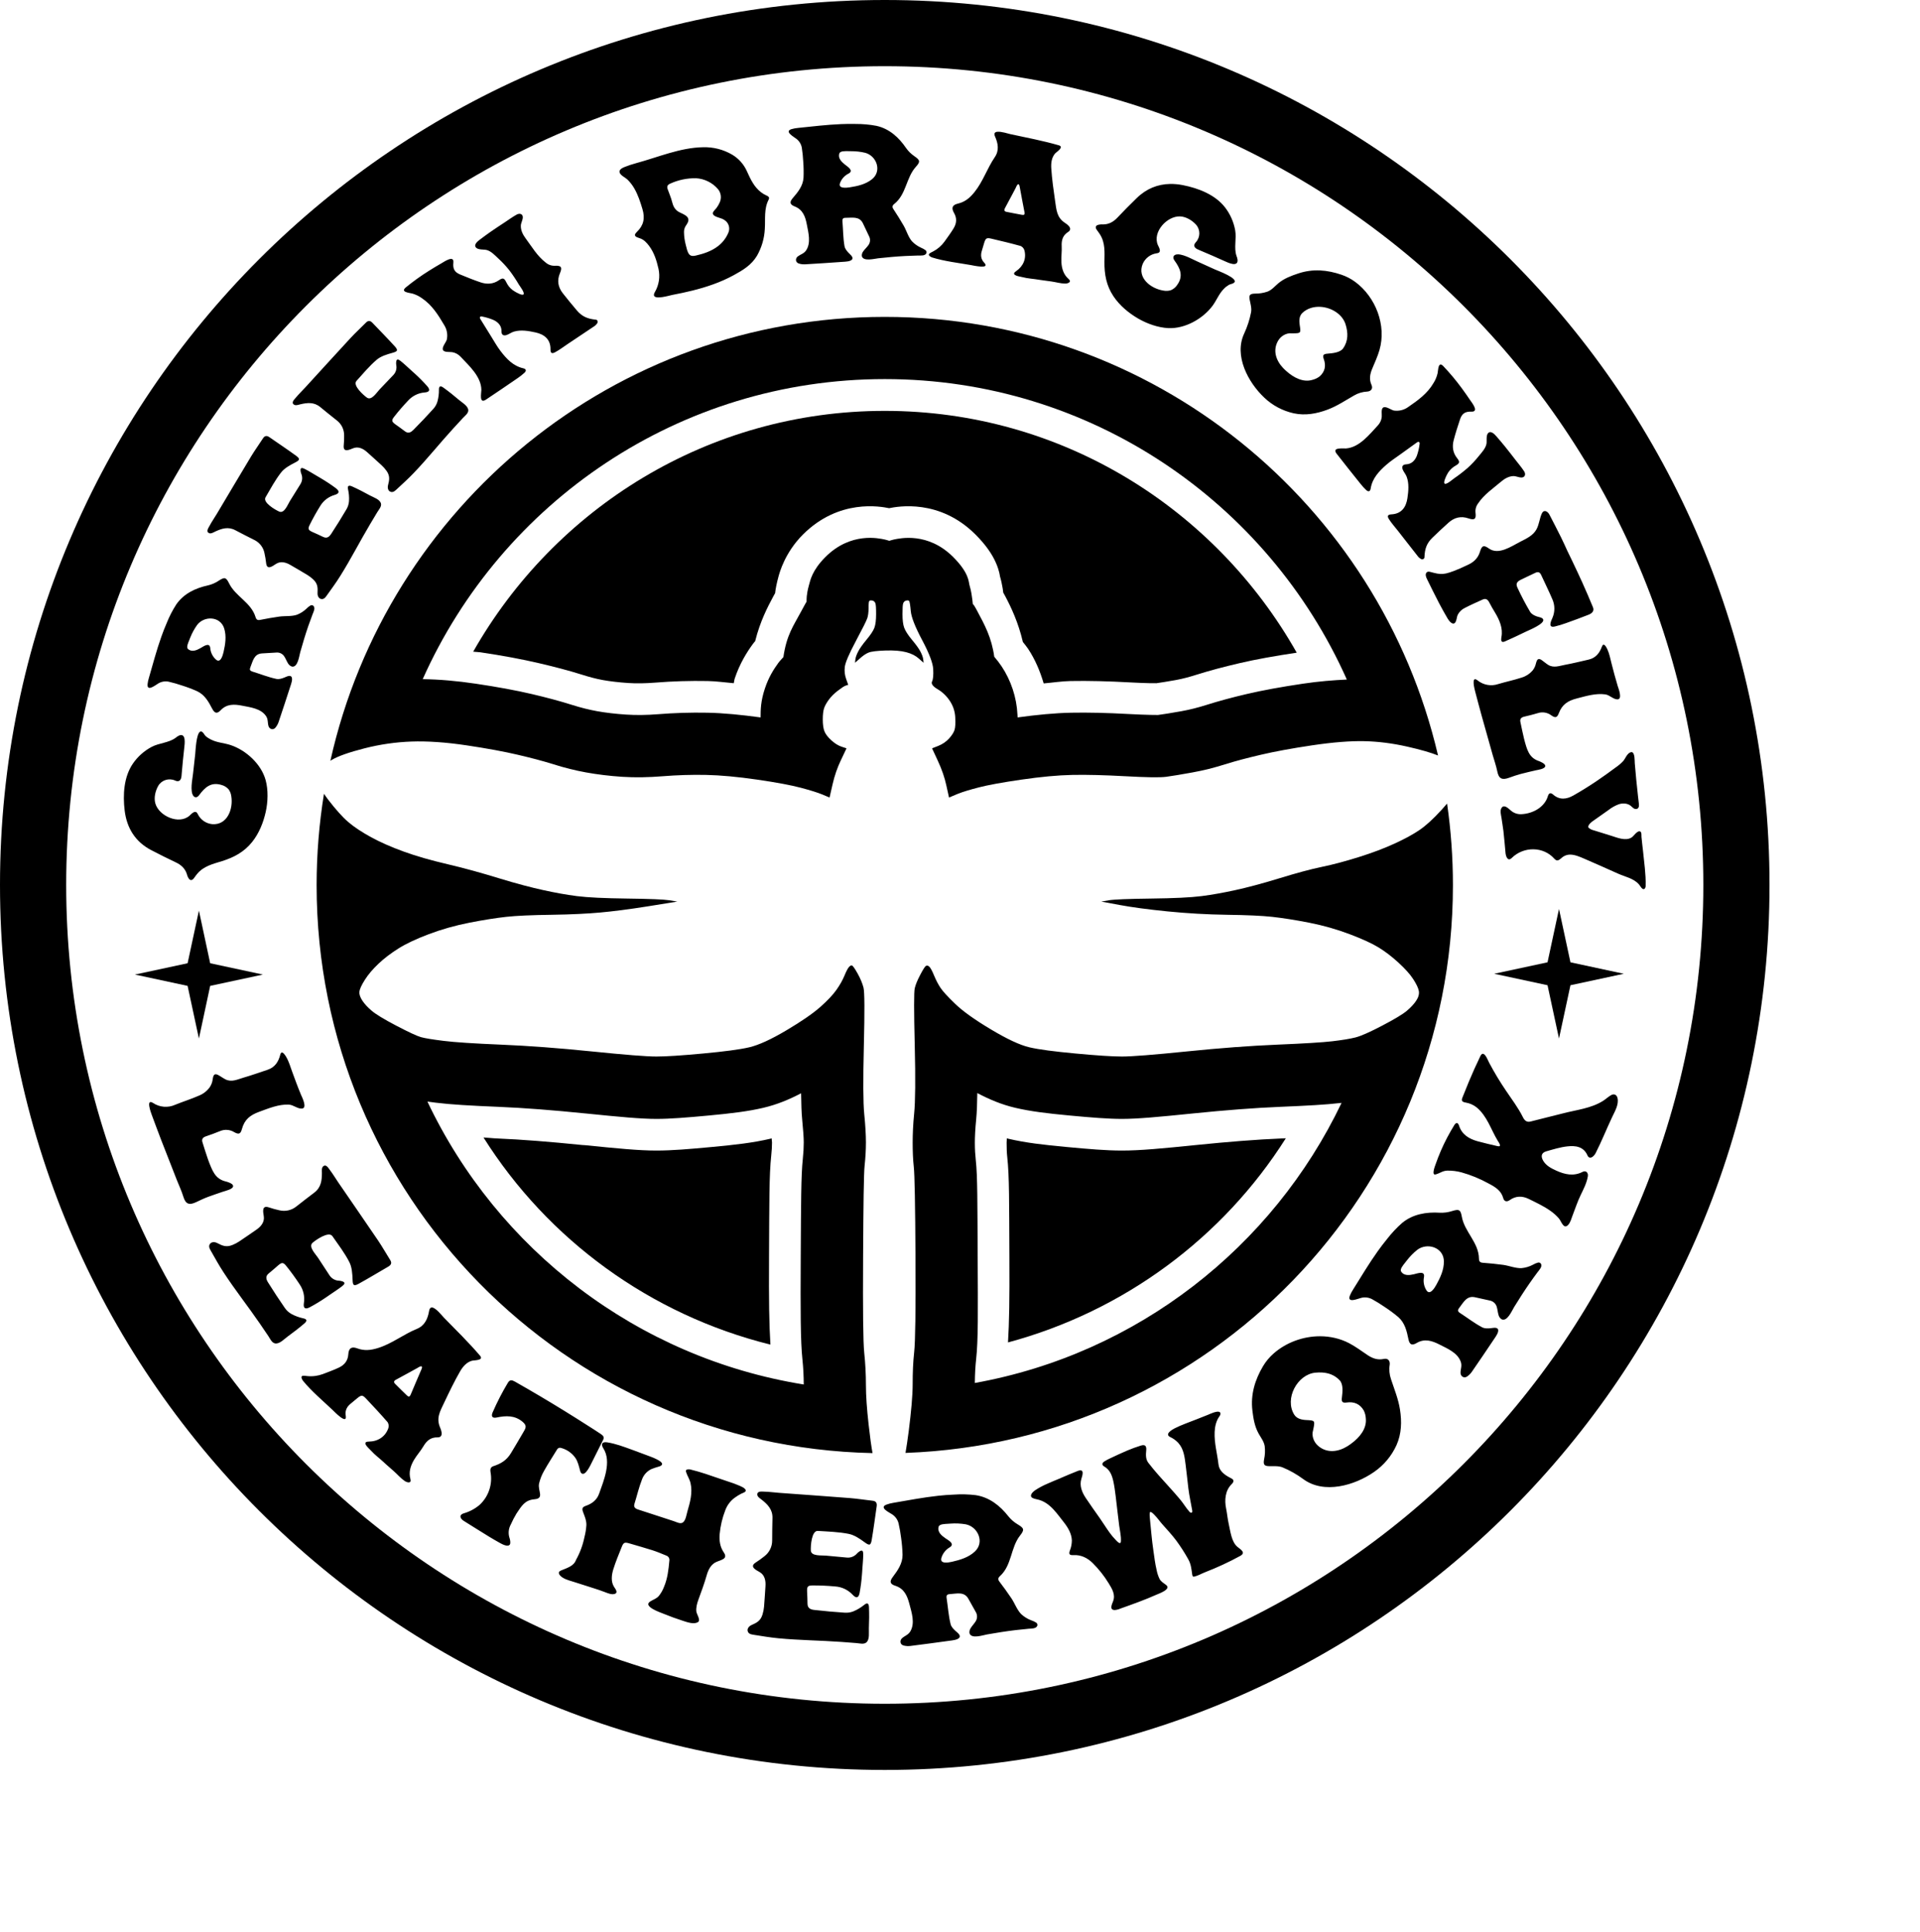 <?xml version="1.0" encoding="UTF-8" standalone="no"?>
<!DOCTYPE svg PUBLIC "-//W3C//DTD SVG 1.1//EN" "http://www.w3.org/Graphics/SVG/1.1/DTD/svg11.dtd">
<!-- Created with Vectornator (http://vectornator.io/) -->
<svg height="100%" stroke-miterlimit="10" style="fill-rule:nonzero;clip-rule:evenodd;stroke-linecap:round;stroke-linejoin:round;" version="1.1" viewBox="0 0 302.795 304.641" width="100%" xml:space="preserve" xmlns="http://www.w3.org/2000/svg" xmlns:vectornator="http://vectornator.io" xmlns:xlink="http://www.w3.org/1999/xlink">
<defs/>
<g id="Layer-1" vectornator:layerName="Layer 1">
<path d="M134.962 19.545C134.19 19.523 133.428 19.537 132.659 19.568C130.389 19.661 128.128 19.939 125.863 20.169C125.514 20.198 125.168 20.264 124.831 20.359C123.607 20.734 125.243 21.599 125.601 21.893C126.047 22.238 126.352 22.731 126.45 23.285C126.563 24.003 126.635 24.727 126.673 25.452C126.74 26.304 126.756 27.162 126.72 28.015C126.635 29.321 125.839 30.288 125.029 31.226C124.484 31.858 124.549 32.244 125.323 32.547C126.609 33.049 127.005 34.137 127.244 35.402C127.49 36.698 127.925 38.292 127.125 39.483C126.776 40.002 126.266 40.088 125.815 40.431C125.404 40.745 125.432 41.357 125.95 41.539C126.282 41.65 126.633 41.695 126.982 41.673C128.955 41.561 130.927 41.425 132.897 41.286C133.247 41.261 134.287 41.257 134.43 40.803C134.534 40.471 134.031 40.078 133.85 39.886C133.555 39.574 133.261 39.242 133.183 38.802C132.957 37.52 132.969 36.2 132.858 34.895C132.824 34.494 132.963 34.34 133.35 34.342C134.397 34.347 135.526 34.062 136.081 35.196C136.411 35.871 136.726 36.558 137.05 37.236C137.285 37.671 137.261 38.194 136.986 38.605C136.739 38.974 136.381 39.273 136.129 39.641C135.971 39.851 135.892 40.107 135.915 40.368C136.12 41.279 137.908 40.787 138.503 40.724C139.948 40.566 141.394 40.435 142.846 40.36C143.497 40.327 144.147 40.304 144.799 40.289C145.191 40.28 145.903 40.378 146.101 39.91C146.153 39.752 146.107 39.576 145.982 39.467C145.763 39.301 145.524 39.164 145.268 39.063C144.719 38.816 144.218 38.465 143.807 38.027C143.226 37.351 142.959 36.351 142.512 35.576C142.006 34.697 141.446 33.807 140.901 32.981C140.673 32.638 140.712 32.409 141.036 32.151C142.936 30.64 142.887 28.013 144.434 26.307C145.18 25.483 145.105 25.252 144.196 24.622C143.687 24.274 143.248 23.844 142.894 23.341C141.747 21.658 140.248 20.296 138.233 19.845C137.156 19.64 136.058 19.541 134.962 19.545ZM157.28 20.778C156.902 20.819 156.697 21.011 156.923 21.522C157.406 22.613 157.608 23.72 156.883 24.78C155.679 26.543 155.031 28.622 153.66 30.316C152.905 31.248 152.158 31.846 151.064 32.104C150.187 32.31 149.995 32.778 150.46 33.583C150.942 34.417 150.861 35.224 150.389 36.003C149.948 36.729 149.437 37.414 148.944 38.106C148.476 38.751 147.864 39.278 147.157 39.648C146.996 39.736 146.546 39.912 146.49 40.115C146.434 40.319 146.81 40.534 147.014 40.598C148.951 41.2 151.131 41.444 153.104 41.792C153.47 41.856 156.229 42.489 155.216 41.42C154.682 40.855 154.617 40.209 154.859 39.483C154.981 39.113 155.082 38.733 155.192 38.359C155.427 37.566 155.573 37.449 156.32 37.624C157.875 37.988 159.426 38.358 160.964 38.786C161.25 38.912 161.463 39.161 161.552 39.459C161.902 40.749 161.38 41.983 160.25 42.749C160.014 42.909 159.755 43.147 160.075 43.358C160.367 43.55 160.875 43.602 161.211 43.69C162.093 43.921 162.948 43.953 163.831 44.101C163.897 44.112 163.963 44.12 164.029 44.133L164.251 44.164L165.8 44.378C166.53 44.48 167.241 44.703 167.983 44.71C168.405 44.714 169.072 44.471 168.531 43.998C167.725 43.294 167.441 42.348 167.388 41.317C167.345 40.494 167.481 39.656 167.435 38.834C167.382 37.867 167.605 37.101 168.452 36.572C168.882 36.304 168.844 35.934 168.523 35.599C168.366 35.437 168.19 35.294 167.999 35.172C166.66 34.317 166.614 33.166 166.395 31.677C166.146 29.976 165.903 28.239 165.792 26.544C165.738 25.727 165.833 24.875 166.371 24.227C166.589 23.965 167.907 23.177 166.967 22.906C164.455 22.181 161.867 21.695 159.313 21.142C159.006 21.076 157.91 20.712 157.28 20.778ZM110.881 23.214C107.253 23.274 103.779 24.793 100.313 25.729C99.689 25.897 99.079 26.1 98.479 26.338C98.109 26.493 97.549 26.772 97.732 27.24C97.909 27.691 98.598 27.974 98.939 28.299C99.37 28.72 99.738 29.192 100.035 29.715C100.619 30.721 100.979 31.84 101.313 32.95C101.756 34.419 101.498 35.552 100.44 36.564C99.777 37.198 100.307 37.374 100.908 37.569C101.535 37.771 101.992 38.262 102.369 38.771C103.162 39.838 103.552 41.075 103.846 42.369C104.125 43.609 103.929 44.911 103.298 46.015C103.198 46.157 103.136 46.325 103.123 46.498C103.152 47.344 105.611 46.578 106.037 46.498C107.09 46.298 108.146 46.077 109.189 45.817C111.446 45.256 113.656 44.511 115.708 43.389C117.168 42.591 118.496 41.803 119.384 40.321C120.119 39.029 120.541 37.588 120.615 36.105C120.721 34.509 120.455 32.954 121.218 31.479C121.387 31.151 121.225 30.976 120.908 30.838C120.589 30.7 120.287 30.52 120.011 30.308C118.922 29.471 118.361 28.254 117.812 27.042C117.327 25.93 116.501 24.995 115.454 24.377C114.07 23.569 112.484 23.169 110.881 23.214ZM133.723 23.831C133.935 23.827 134.111 23.837 134.2 23.839C134.957 23.834 135.71 23.917 136.447 24.092C138.241 24.575 139.127 26.958 137.526 28.252C136.527 29.06 135.261 29.337 134.025 29.533C133.499 29.617 132.098 29.784 132.493 28.822C132.737 28.186 133.215 27.669 133.826 27.366C134.709 26.9 133.663 26.278 133.255 25.951C132.717 25.519 132.098 24.933 132.381 24.171C132.529 23.774 133.378 23.837 133.723 23.831ZM109.769 28.102C111.105 28.18 112.351 28.799 113.223 29.81C113.707 30.393 113.819 31.196 113.517 31.89C113.374 32.22 113.195 32.529 112.977 32.815C112.827 33.021 112.457 33.321 112.421 33.583C112.41 33.746 112.491 33.896 112.627 33.986C113.097 34.327 113.752 34.343 114.247 34.69C114.908 35.102 115.176 35.931 114.882 36.651C114.528 37.521 113.944 38.278 113.191 38.842C112.18 39.612 110.952 40.018 109.729 40.297C109.346 40.385 108.934 40.421 108.665 40.068C108.388 39.703 108.274 39.098 108.157 38.644C108.149 38.614 108.141 38.578 108.133 38.549C107.977 37.933 107.886 37.302 107.871 36.667C107.851 36.309 107.939 35.953 108.125 35.647C108.265 35.451 108.388 35.247 108.491 35.03C108.903 33.986 107.491 33.734 106.879 33.306C106.377 32.954 106.13 32.405 105.99 31.819C105.823 31.126 105.511 30.474 105.283 29.794C105.148 29.389 105.28 29.135 105.688 28.956C106.965 28.369 108.363 28.078 109.769 28.102ZM184.53 29.003C182.583 29.038 180.791 29.742 179.266 31.234C178.236 32.24 177.219 33.255 176.233 34.302C175.601 34.973 174.883 35.383 173.946 35.386C173.657 35.361 173.365 35.395 173.088 35.481C172.684 35.66 172.778 35.999 172.993 36.279C173.159 36.497 173.323 36.722 173.47 36.952C174.325 38.295 174.192 39.794 174.176 41.278C174.155 43.248 174.479 45.042 175.597 46.711C176.572 48.167 177.972 49.333 179.464 50.207C180.862 51.025 182.627 51.656 184.252 51.733C186.872 51.857 189.695 50.269 191.223 48.214C191.868 47.346 192.234 46.317 193.009 45.541C193.241 45.297 193.513 45.085 193.803 44.916C194.05 44.781 194.369 44.764 194.589 44.599C195.485 43.928 192.015 42.673 191.572 42.472C190.654 42.055 189.739 41.632 188.817 41.222C188.236 40.965 187.677 40.657 187.086 40.424C186.795 40.306 186.489 40.212 186.181 40.147C185.975 40.096 185.763 40.085 185.554 40.115C185.002 40.218 184.911 40.639 185.212 41.056C186.118 42.31 186.657 43.489 185.673 44.892C185.435 45.267 185.087 45.565 184.68 45.746C184.294 45.874 183.881 45.897 183.482 45.817C181.492 45.512 179.306 43.82 180.21 41.61C180.597 40.717 181.42 40.087 182.386 39.941C182.495 39.931 182.602 39.904 182.703 39.862C183.175 39.629 182.737 38.943 182.6 38.628C181.714 36.584 184.042 34.039 186.11 34.12C187.047 34.157 188.009 34.744 188.626 35.425C189.32 36.218 189.312 37.398 188.603 38.178C188.212 38.596 188.262 38.969 188.761 39.261C188.916 39.343 189.074 39.413 189.238 39.475C190.539 40.015 191.819 40.582 193.104 41.159C193.612 41.387 195.23 42.191 195.177 40.993C195.148 40.762 195.085 40.535 194.994 40.321C194.569 39.05 195.032 37.632 194.796 36.311C194.56 35 194.014 33.761 193.2 32.705C191.639 30.685 188.971 29.663 186.522 29.185C185.841 29.052 185.178 28.992 184.53 29.003ZM160.559 29.051C160.71 29.01 160.777 29.259 160.806 29.407C161.06 30.744 161.29 32.083 161.56 33.416C161.647 33.848 161.507 33.935 161.147 33.867C160.755 33.793 160.364 33.72 159.972 33.646C159.555 33.566 159.132 33.488 158.717 33.401C158.399 33.333 158.313 33.142 158.479 32.831C158.85 32.137 159.223 31.447 159.591 30.751C159.78 30.396 159.961 30.036 160.155 29.684C160.238 29.531 160.381 29.1 160.559 29.051ZM81.837 33.717C81.726 33.73 81.608 33.765 81.496 33.828C80.844 34.19 80.237 34.633 79.614 35.046C78.846 35.556 78.073 36.05 77.319 36.58C76.765 36.969 76.215 37.375 75.676 37.782C75.35 38.027 74.649 38.568 75.072 39.04C75.409 39.415 76.328 39.306 76.756 39.419C77.471 39.608 78.076 40.282 78.606 40.772C79.227 41.342 79.805 41.961 80.328 42.622C80.873 43.342 81.373 44.09 81.829 44.868C81.984 45.122 82.751 46.105 82.575 46.395C82.406 46.674 81.426 46.108 81.194 45.968C80.698 45.684 80.282 45.275 79.995 44.781C79.623 44.102 79.512 43.6 78.709 44.164C77.786 44.812 76.792 44.855 75.771 44.512C74.696 44.152 73.638 43.716 72.587 43.286C71.671 42.912 71.395 42.379 71.499 41.404C71.632 40.163 70.05 41.265 69.642 41.499C68.975 41.88 68.314 42.276 67.665 42.685C66.39 43.482 65.168 44.361 64.004 45.311C63.093 46.062 64.52 46.155 65.037 46.284C65.582 46.445 66.093 46.694 66.553 47.027C68.145 48.098 69.12 49.677 70.054 51.258C70.482 51.932 70.629 52.748 70.467 53.528C70.358 53.986 69.608 54.757 69.88 55.221C70.09 55.578 70.973 55.461 71.333 55.529C71.832 55.617 72.29 55.87 72.635 56.241C73.971 57.666 75.896 59.374 75.914 61.477C75.917 61.949 75.516 63.754 76.644 63.003C78.327 61.883 79.996 60.746 81.662 59.602C82.035 59.352 82.389 59.069 82.718 58.764C83.04 58.46 82.985 58.175 82.52 58.068C80.919 57.701 79.877 56.572 78.939 55.347C78.373 54.609 77.919 53.781 77.422 52.99C76.86 52.096 76.307 51.203 75.755 50.302C75.563 49.988 75.754 49.84 76.025 49.906C76.665 50.025 77.286 50.216 77.883 50.476C78.574 50.822 79.11 51.357 79.09 52.247C79.078 52.761 79.37 52.981 79.86 52.832C80.272 52.707 80.615 52.411 81.043 52.287C82.159 51.963 83.331 52.168 84.449 52.413C85.783 52.706 86.847 53.457 86.815 55.094C86.803 55.71 87.062 55.798 87.561 55.529C88.243 55.162 88.871 54.678 89.515 54.248L90.65 53.489C91.649 52.824 92.648 52.158 93.643 51.488C93.887 51.349 94.082 51.145 94.223 50.903C94.3 50.742 94.256 50.55 94.112 50.444C94.045 50.412 93.971 50.399 93.897 50.397C92.69 50.268 91.799 49.916 90.984 48.957C90.233 48.071 89.493 47.173 88.776 46.26C88.013 45.289 87.812 44.236 88.308 43.073C88.705 42.143 88.509 41.847 87.522 41.903C86.991 41.928 86.471 41.75 86.069 41.404C84.711 40.362 83.881 38.905 82.885 37.569C82.454 36.99 82.119 36.317 82.139 35.584C82.151 35.134 82.443 34.717 82.448 34.263C82.453 33.857 82.169 33.677 81.837 33.717ZM208.174 42.638C207.032 42.587 205.881 42.735 204.728 43.12C203.605 43.496 202.504 43.903 201.584 44.678C201.042 45.135 200.579 45.71 199.901 45.975C199.262 46.194 198.591 46.3 197.916 46.292C197.151 46.312 196.929 46.499 197.082 47.265C197.214 47.922 197.423 48.629 197.297 49.258C197.075 50.397 196.712 51.509 196.225 52.563C194.556 56.091 196.851 60.308 199.393 62.702C200.681 63.926 202.277 64.773 204.014 65.162C205.837 65.556 207.623 65.237 209.365 64.585C210.857 64.026 212.156 63.149 213.533 62.362C214.167 61.986 214.885 61.773 215.622 61.738C216.205 61.7 216.562 61.28 216.296 60.694C215.898 59.813 216.048 58.994 216.4 58.147C216.807 57.168 217.258 56.2 217.551 55.189C218.681 51.289 216.956 46.849 213.748 44.465C213.086 43.97 212.347 43.586 211.564 43.318C210.448 42.937 209.316 42.689 208.174 42.638ZM208.246 48.38C209.979 48.477 211.712 49.543 212.207 51.148C212.612 52.459 212.645 53.766 211.811 54.936C211.338 55.599 210.119 55.7 209.389 55.759C208.76 55.809 208.525 55.947 208.762 56.597C209.146 57.652 208.964 58.591 208.119 59.341C207.786 59.599 207.399 59.783 206.991 59.887C205.521 60.342 204.024 59.534 202.91 58.55C202.709 58.373 202.519 58.196 202.346 58.013C201.235 56.842 200.69 55.251 201.552 53.742C201.977 52.999 202.831 52.466 203.696 52.556C203.746 52.558 203.797 52.559 203.847 52.556C205.179 52.547 205.173 52.543 204.966 51.211C204.865 50.56 204.88 49.825 205.395 49.337C206.163 48.608 207.206 48.321 208.246 48.38ZM58.232 50.61C58.061 50.602 57.889 50.687 57.708 50.871C56.912 51.682 56.066 52.45 55.294 53.283C52.906 55.863 50.548 58.465 48.172 61.057C47.666 61.609 47.116 62.134 46.64 62.71C46.418 62.98 45.87 63.471 46.362 63.802C46.635 63.985 47.1 63.809 47.363 63.746C48.453 63.491 49.517 63.365 50.507 64.181C51.374 64.896 52.245 65.599 53.127 66.293C53.859 66.858 54.284 67.735 54.27 68.658C54.279 69.19 54.257 69.717 54.207 70.247C54.105 71.369 55.04 70.944 55.676 70.682C56.495 70.346 57.273 70.725 57.915 71.307C58.669 71.991 59.433 72.661 60.177 73.355C60.465 73.623 60.728 73.913 60.956 74.233C61.521 75.035 61.419 75.649 61.194 76.503C61.087 76.907 61.187 77.457 61.678 77.563C62.053 77.644 62.348 77.344 62.591 77.12C63.488 76.291 64.394 75.471 65.235 74.589C67.402 72.332 69.376 69.855 71.492 67.543C71.996 66.991 72.508 66.439 73.016 65.89C73.308 65.574 73.867 65.179 73.85 64.688C73.826 63.991 72.876 63.477 72.405 63.074C71.608 62.393 70.785 61.733 69.935 61.121C69.49 60.8 69.206 60.839 69.221 61.445C69.232 62.069 69.154 62.693 68.99 63.296C68.866 63.73 68.644 64.13 68.339 64.466C67.318 65.597 66.27 66.7 65.195 67.78C64.846 68.131 64.408 68.431 63.846 67.993C63.372 67.625 62.881 67.283 62.393 66.934C61.796 66.507 61.7 66.299 62.131 65.747C62.834 64.843 63.586 63.975 64.377 63.145C65.047 62.412 65.974 61.957 66.966 61.88C67.734 61.82 67.895 61.488 67.387 60.899C66.766 60.201 66.11 59.534 65.418 58.906C65.347 58.84 65.275 58.781 65.203 58.716C65.084 58.609 64.966 58.499 64.846 58.392C64.293 57.897 63.745 57.367 63.163 56.905C62.815 56.629 62.526 56.545 62.48 57.079C62.465 57.232 62.463 57.379 62.488 57.53C62.611 58.111 62.436 58.719 62.019 59.144C61.3 59.905 60.579 60.66 59.852 61.413C59.442 61.837 58.602 63.201 57.883 62.702C57.34 62.326 55.579 60.767 56.215 60.061C57.248 58.915 58.245 57.711 59.415 56.715C60.066 56.162 61 55.877 61.861 55.64C62.684 55.414 62.847 55.253 62.258 54.604C61.116 53.347 59.919 52.142 58.748 50.91C58.569 50.722 58.403 50.618 58.232 50.61ZM227.158 57.475C226.81 57.539 226.791 58.436 226.721 58.827C226.599 59.38 226.38 59.905 226.078 60.385C225.119 62.043 223.61 63.125 222.092 64.165C221.449 64.638 220.646 64.84 219.853 64.735C219.388 64.658 218.559 63.966 218.115 64.268C217.772 64.503 217.952 65.377 217.908 65.739C217.856 66.242 217.636 66.716 217.289 67.084C215.956 68.512 214.383 70.54 212.279 70.706C211.806 70.743 209.971 70.477 210.802 71.544C212.042 73.137 213.302 74.715 214.566 76.29C214.843 76.642 215.142 76.972 215.471 77.278C215.798 77.577 216.087 77.502 216.161 77.033C216.416 75.416 217.471 74.303 218.631 73.284C219.33 72.67 220.121 72.165 220.878 71.615C221.734 70.993 222.594 70.369 223.458 69.757C223.759 69.544 223.926 69.728 223.879 70.002C223.805 70.647 223.652 71.281 223.434 71.892C223.136 72.604 222.636 73.17 221.743 73.213C221.228 73.238 221.028 73.543 221.211 74.02C221.366 74.421 221.684 74.743 221.838 75.159C222.241 76.244 222.124 77.423 221.957 78.552C221.758 79.897 221.074 81.014 219.433 81.098C218.815 81.13 218.747 81.388 219.052 81.865C219.467 82.516 220.005 83.107 220.481 83.716L221.314 84.784C222.051 85.729 222.788 86.673 223.53 87.615C223.686 87.847 223.904 88.038 224.157 88.16C224.324 88.226 224.514 88.161 224.609 88.01C224.637 87.942 224.651 87.87 224.649 87.797C224.693 86.588 224.977 85.677 225.88 84.799C226.714 83.991 227.565 83.195 228.428 82.419C229.348 81.592 230.381 81.32 231.58 81.731C232.54 82.059 232.825 81.837 232.7 80.861C232.636 80.335 232.779 79.806 233.097 79.382C234.044 77.959 235.45 77.033 236.717 75.95C237.267 75.48 237.911 75.096 238.647 75.064C239.098 75.044 239.533 75.312 239.989 75.285C240.531 75.253 240.644 74.733 240.362 74.305C239.953 73.683 239.469 73.115 239.012 72.525C238.447 71.798 237.888 71.062 237.305 70.35C236.876 69.827 236.441 69.307 235.995 68.8C235.727 68.494 235.128 67.832 234.685 68.286C234.333 68.647 234.506 69.553 234.423 69.986C234.284 70.711 233.653 71.364 233.2 71.924C232.673 72.582 232.095 73.2 231.469 73.767C230.787 74.359 230.073 74.912 229.326 75.42C229.083 75.591 228.152 76.42 227.849 76.266C227.557 76.118 228.058 75.099 228.182 74.858C228.432 74.345 228.812 73.905 229.286 73.585C229.94 73.168 230.439 73.022 229.818 72.264C229.104 71.393 228.991 70.408 229.262 69.37C229.547 68.276 229.898 67.193 230.255 66.119C230.565 65.182 231.082 64.866 232.065 64.901C233.317 64.945 232.098 63.456 231.835 63.066C231.406 62.431 230.973 61.808 230.517 61.192C229.628 59.982 228.66 58.825 227.626 57.736C227.422 57.523 227.274 57.453 227.158 57.475ZM41.932 68.753C41.763 68.779 41.611 68.9 41.471 69.116C40.856 70.071 40.184 70.993 39.598 71.963C37.781 74.971 36 77.995 34.199 81.011C33.815 81.653 33.381 82.272 33.031 82.933C32.868 83.242 32.435 83.839 32.984 84.064C33.288 84.189 33.708 83.917 33.952 83.803C34.969 83.334 35.977 82.997 37.112 83.597C38.107 84.122 39.109 84.637 40.114 85.139C40.946 85.545 41.536 86.313 41.71 87.219C41.826 87.739 41.913 88.264 41.972 88.793C42.099 89.912 42.926 89.311 43.496 88.928C44.231 88.433 45.069 88.644 45.814 89.086C46.692 89.604 47.58 90.105 48.45 90.636C48.786 90.84 49.1 91.08 49.387 91.348C50.104 92.019 50.125 92.633 50.078 93.515C50.056 93.931 50.266 94.451 50.769 94.456C51.153 94.46 51.378 94.107 51.571 93.839C52.281 92.847 53.006 91.859 53.651 90.826C55.316 88.18 56.748 85.362 58.351 82.672C58.734 82.031 59.116 81.39 59.502 80.75C59.724 80.382 60.198 79.876 60.082 79.398C59.917 78.72 58.886 78.416 58.343 78.117C57.425 77.609 56.481 77.122 55.525 76.693C55.023 76.469 54.752 76.569 54.889 77.159C55.027 77.769 55.079 78.387 55.04 79.01C55.007 79.461 54.873 79.901 54.643 80.291C53.872 81.604 53.064 82.9 52.23 84.175C51.959 84.588 51.591 84.965 50.951 84.649C50.413 84.383 49.865 84.142 49.316 83.898C48.645 83.6 48.513 83.418 48.824 82.79C49.33 81.763 49.884 80.765 50.491 79.793C50.998 78.94 51.813 78.312 52.77 78.037C53.51 77.825 53.602 77.46 52.984 76.986C52.235 76.426 51.455 75.911 50.65 75.435C50.567 75.385 50.487 75.334 50.404 75.285C50.265 75.204 50.122 75.121 49.983 75.04C49.341 74.666 48.701 74.26 48.038 73.925C47.641 73.724 47.339 73.701 47.402 74.233C47.418 74.386 47.451 74.533 47.506 74.676C47.743 75.22 47.692 75.845 47.371 76.345C46.821 77.235 46.271 78.126 45.711 79.01C45.396 79.508 44.849 81.007 44.044 80.663C43.436 80.403 41.396 79.228 41.876 78.409C42.656 77.079 43.385 75.705 44.33 74.494C44.855 73.821 45.71 73.349 46.505 72.944C47.266 72.557 47.397 72.37 46.688 71.853C45.315 70.851 43.9 69.913 42.504 68.942C42.289 68.794 42.101 68.726 41.932 68.753ZM243.76 80.592C243.532 80.533 243.302 80.632 243.149 80.972C242.79 81.766 242.738 82.657 242.323 83.439C241.78 84.46 240.695 84.927 239.703 85.44C238.301 86.165 236.319 87.559 234.804 86.476C234.007 85.905 233.693 86 233.407 86.966C233.109 87.97 232.457 88.609 231.533 89.038C231.117 89.232 230.694 89.422 230.278 89.616C227.575 90.762 227.313 90.623 225.483 90.153C225.067 90.047 224.797 90.323 224.855 90.755C224.892 90.951 224.958 91.141 225.054 91.316C225.674 92.567 226.281 93.82 226.928 95.057C227.367 95.897 227.829 96.722 228.309 97.54C228.513 97.887 229.17 98.752 229.556 98.054C229.741 97.719 229.729 97.304 229.881 96.955C230.13 96.458 230.542 96.064 231.048 95.832C231.957 95.362 232.895 94.947 233.827 94.527C234.336 94.298 234.639 94.543 234.86 94.978C235.143 95.537 235.464 96.064 235.789 96.607C236.474 97.754 237.043 99.039 236.789 100.411C236.703 100.875 236.684 101.42 237.337 101.131C238.456 100.635 239.566 100.122 240.664 99.581C241.083 99.374 243.715 98.329 243.355 97.635C243.203 97.342 242.625 97.289 242.347 97.184C241.952 97.036 241.544 96.838 241.315 96.473C240.59 95.251 239.925 93.99 239.33 92.7C239.028 92.086 239.175 91.743 239.814 91.419C240.566 91.037 241.344 90.702 242.101 90.328C242.575 90.092 242.854 90.217 243.061 90.675C243.637 91.946 244.272 93.196 244.816 94.48C245.23 95.406 245.236 96.456 244.84 97.39C244.603 97.917 244.079 99.036 245.189 98.782C245.785 98.639 246.377 98.464 246.952 98.252C248.155 97.823 249.354 97.388 250.541 96.915C251.186 96.658 251.425 96.246 251.223 95.753C250.685 94.439 250.12 93.142 249.54 91.846C249.042 90.734 248.511 89.634 247.992 88.532C247.728 87.97 247.447 87.418 247.182 86.856C246.854 86.16 246.548 85.447 246.205 84.76C245.6 83.547 244.984 82.347 244.355 81.145C244.213 80.871 243.988 80.651 243.76 80.592ZM35.469 91.174C35.233 91.12 34.94 91.267 34.477 91.569C33.963 91.91 33.394 92.157 32.793 92.297C30.798 92.729 28.97 93.608 27.799 95.302C27.206 96.221 26.704 97.198 26.299 98.213C25.99 98.917 25.715 99.634 25.457 100.356C24.696 102.488 24.118 104.678 23.488 106.857C23.384 107.19 23.31 107.53 23.273 107.877C23.166 109.147 24.581 107.963 24.988 107.742C25.476 107.459 26.055 107.366 26.608 107.482C27.319 107.645 28.022 107.846 28.712 108.083C29.53 108.338 30.329 108.641 31.11 108.992C32.295 109.558 32.897 110.646 33.468 111.744C33.854 112.484 34.24 112.576 34.81 111.974C35.758 110.973 36.925 111.011 38.192 111.262C39.492 111.519 41.138 111.708 41.948 112.891C42.301 113.408 42.185 113.912 42.337 114.457C42.475 114.954 43.054 115.161 43.417 114.75C43.644 114.484 43.823 114.179 43.933 113.848C44.564 111.983 45.177 110.106 45.783 108.233C45.89 107.901 46.272 106.944 45.902 106.643C45.631 106.423 45.076 106.738 44.83 106.833C44.429 106.989 44.014 107.131 43.575 107.039C42.296 106.769 41.061 106.268 39.804 105.884C39.417 105.766 39.332 105.585 39.478 105.228C39.873 104.262 40.033 103.111 41.297 103.021C42.048 102.968 42.799 102.933 43.552 102.887C44.044 102.832 44.526 103.049 44.806 103.456C45.058 103.823 45.201 104.264 45.449 104.634C45.586 104.858 45.801 105.024 46.053 105.101C46.977 105.251 47.184 103.412 47.347 102.839C47.739 101.445 48.153 100.056 48.625 98.687C48.837 98.073 49.062 97.468 49.292 96.86C49.43 96.495 49.782 95.874 49.419 95.516C49.291 95.409 49.115 95.385 48.967 95.46C48.73 95.601 48.513 95.775 48.323 95.974C47.889 96.39 47.376 96.714 46.815 96.931C45.968 97.216 44.933 97.093 44.044 97.216C43.036 97.356 41.999 97.542 41.027 97.738C40.622 97.82 40.423 97.698 40.304 97.303C39.605 94.982 37.14 94.047 36.128 91.98C35.884 91.482 35.705 91.228 35.469 91.174ZM33.413 97.525C34.265 97.602 35.053 98.109 35.358 99.09C35.738 100.315 35.533 101.592 35.255 102.807C35.136 103.325 34.766 104.678 34.016 103.954C33.516 103.491 33.213 102.861 33.158 102.183C33.054 101.193 32.084 101.928 31.626 102.183C31.024 102.518 30.253 102.872 29.649 102.325C29.334 102.04 29.709 101.286 29.832 100.965C29.907 100.767 29.972 100.603 30.006 100.522C30.285 99.82 30.648 99.152 31.086 98.537C31.646 97.797 32.56 97.448 33.413 97.525ZM252.851 101.653C252.77 101.677 252.697 101.765 252.629 101.953C252.262 102.961 251.667 103.742 250.525 104.002C249.283 104.284 248.045 104.592 246.793 104.824C245.917 104.987 245.009 105.359 244.149 104.824C243.787 104.599 243.473 104.301 243.117 104.065C242.352 103.558 242.313 104.398 242.148 104.887C242.043 105.206 241.878 105.498 241.664 105.757C241.207 106.267 240.622 106.64 239.965 106.833C238.757 107.233 237.494 107.489 236.273 107.853C235.152 108.236 233.917 108.009 233.002 107.26C231.959 106.451 232.56 108.712 232.644 109.032C232.981 110.309 233.315 111.587 233.669 112.859C234.241 114.921 234.826 116.985 235.407 119.044C235.652 119.904 235.956 120.748 236.13 121.622C236.357 122.754 236.848 123.044 237.988 122.627C238.597 122.404 239.212 122.191 239.838 122.026C240.581 121.829 241.33 121.662 242.077 121.48C242.447 121.389 243.696 121.265 243.696 120.76C243.697 120.4 242.914 120.075 242.633 119.977C242.296 119.863 241.991 119.692 241.719 119.463C241.186 119.004 240.902 118.347 240.695 117.7C240.563 117.287 240.45 116.87 240.346 116.45C240.13 115.58 239.961 114.701 239.774 113.824C239.678 113.374 239.882 113.114 240.346 113.002C241.08 112.825 241.818 112.657 242.537 112.432C243.261 112.197 244.055 112.332 244.657 112.796C245.297 113.236 245.568 113.155 245.84 112.44C246.362 111.068 247.258 110.484 248.667 110.123C250.117 109.752 251.662 109.269 253.169 109.482C253.857 109.58 254.399 110.253 255.066 110.265C255.936 110.283 255.23 108.515 255.122 108.162C254.764 106.993 254.458 105.809 254.153 104.626C253.957 103.866 253.816 103.078 253.486 102.365C253.367 102.107 253.094 101.582 252.851 101.653ZM31.578 115.351C30.938 115.631 30.833 118.496 30.785 118.918C30.67 119.916 30.558 120.915 30.451 121.915C30.384 122.545 30.261 123.174 30.221 123.805C30.198 124.118 30.204 124.427 30.237 124.738C30.252 124.949 30.31 125.158 30.403 125.347C30.672 125.838 31.091 125.793 31.396 125.379C32.313 124.134 33.277 123.258 34.921 123.758C35.352 123.867 35.742 124.109 36.041 124.438C36.282 124.765 36.43 125.142 36.477 125.545C36.8 127.525 35.866 130.117 33.476 129.942C32.504 129.851 31.651 129.27 31.213 128.4C31.17 128.3 31.109 128.206 31.038 128.123C30.67 127.749 30.146 128.379 29.887 128.606C28.209 130.076 25.056 128.652 24.496 126.668C24.242 125.769 24.505 124.679 24.965 123.884C25.507 122.982 26.646 122.63 27.609 123.062C28.129 123.303 28.468 123.134 28.593 122.571C28.624 122.4 28.641 122.232 28.649 122.057C28.764 120.657 28.907 119.27 29.062 117.874C29.122 117.322 29.387 115.54 28.26 115.96C28.048 116.058 27.857 116.187 27.68 116.339C26.598 117.134 25.097 117.132 23.909 117.763C22.73 118.39 21.721 119.291 20.963 120.389C19.516 122.491 19.361 125.332 19.661 127.799C19.994 130.545 21.326 132.725 23.853 134.039C25.132 134.704 26.423 135.357 27.728 135.969C28.563 136.36 29.175 136.916 29.466 137.803C29.532 138.085 29.649 138.351 29.816 138.586C30.112 138.914 30.408 138.719 30.61 138.428C30.767 138.204 30.928 137.981 31.102 137.772C32.121 136.547 33.594 136.213 35.016 135.771C36.904 135.184 38.523 134.316 39.772 132.742C40.862 131.369 41.534 129.688 41.908 128.005C42.258 126.428 42.32 124.562 41.892 122.998C41.202 120.477 38.816 118.291 36.382 117.478C35.354 117.135 34.258 117.103 33.278 116.608C32.974 116.464 32.687 116.278 32.436 116.055C32.231 115.863 32.114 115.556 31.888 115.398C31.773 115.318 31.67 115.311 31.578 115.351ZM257.361 118.593C257.291 118.577 257.209 118.587 257.115 118.625C256.577 118.839 256.346 119.571 256.003 119.977C255.658 120.353 255.265 120.685 254.844 120.974C253.822 121.731 252.762 122.5 251.724 123.196C250.551 123.984 249.35 124.728 248.119 125.426C247.054 126.031 245.951 126.166 244.935 125.276C244.528 124.919 244.255 125.041 244.109 125.529C243.589 127.279 241.737 128.283 239.949 128.368C239.339 128.407 238.733 128.2 238.274 127.799C237.947 127.528 237.265 126.791 236.844 127.324C236.489 127.776 236.728 128.472 236.797 128.969C236.892 129.656 237.015 130.337 237.099 131.026C237.239 132.181 237.316 133.348 237.432 134.506C237.482 135.011 237.78 135.89 238.401 135.281C240.303 133.41 243.403 133.45 245.118 135.383C245.529 135.848 245.819 135.655 246.221 135.312C246.6 134.946 247.107 134.74 247.635 134.743C248.379 134.751 249.162 135.091 249.834 135.383C251.618 136.154 253.398 136.943 255.169 137.74C256.307 138.252 257.598 138.468 258.464 139.425C258.651 139.631 259.057 140.5 259.409 140.073C259.497 139.948 259.536 139.798 259.528 139.646C259.578 137.775 259.284 135.975 259.108 134.118C259.038 133.392 258.924 132.67 258.869 131.943C258.85 131.69 258.938 131.137 258.599 131.073C258.162 130.991 257.655 131.816 257.345 132.022C256.402 132.647 255.071 132.079 254.113 131.777C253.193 131.487 252.264 131.204 251.342 130.915C251.064 130.849 250.804 130.729 250.58 130.551C250.532 130.512 250.495 130.453 250.477 130.393C250.469 130.34 250.481 130.285 250.501 130.235C250.619 129.881 250.946 129.638 251.255 129.42L253.653 127.728C254.155 127.332 254.718 127.013 255.32 126.795C255.933 126.608 256.653 126.641 257.154 127.032C257.318 127.159 257.449 127.321 257.623 127.435C257.792 127.564 258.022 127.587 258.218 127.506C258.494 127.361 258.494 126.988 258.456 126.684C258.41 126.301 258.365 125.911 258.321 125.529C258.124 123.795 257.958 122.073 257.813 120.325C257.786 119.995 257.851 118.708 257.361 118.593ZM44.401 165.958C44.318 165.992 44.247 166.102 44.195 166.306C43.914 167.402 43.367 168.28 42.194 168.671C40.919 169.096 39.649 169.548 38.359 169.921C37.456 170.182 36.538 170.663 35.58 170.19C35.176 169.99 34.82 169.713 34.421 169.502C33.564 169.048 33.615 169.928 33.492 170.459C33.414 170.804 33.269 171.137 33.071 171.431C32.645 172.013 32.066 172.466 31.396 172.736C30.169 173.281 28.877 173.676 27.632 174.184C26.495 174.701 25.17 174.591 24.131 173.899C22.952 173.157 23.819 175.47 23.94 175.797C24.427 177.103 24.906 178.412 25.409 179.712C26.225 181.818 27.054 183.92 27.878 186.023C28.224 186.901 28.637 187.764 28.911 188.664C29.266 189.83 29.806 190.082 30.959 189.526C31.576 189.229 32.2 188.935 32.841 188.696C33.601 188.413 34.37 188.166 35.136 187.897C35.515 187.764 36.815 187.502 36.763 186.972C36.726 186.594 35.878 186.342 35.572 186.268C35.207 186.183 34.857 186.03 34.548 185.817C33.94 185.39 33.586 184.728 33.301 184.069C33.12 183.65 32.954 183.226 32.801 182.796C32.484 181.905 32.214 180.992 31.928 180.091C31.78 179.628 31.968 179.339 32.444 179.174C33.196 178.913 33.951 178.654 34.683 178.344C35.419 178.022 36.265 178.084 36.946 178.51C37.663 178.906 37.941 178.79 38.153 178.011C38.558 176.516 39.441 175.815 40.884 175.291C42.369 174.751 43.932 174.091 45.536 174.16C46.27 174.191 46.915 174.84 47.617 174.785C48.532 174.713 47.6 172.922 47.45 172.562C46.953 171.372 46.512 170.159 46.069 168.948C45.783 168.169 45.56 167.362 45.139 166.647C44.988 166.389 44.649 165.859 44.401 165.958ZM233.867 166.148C233.728 166.141 233.592 166.244 233.454 166.528C232.809 167.855 232.21 169.197 231.644 170.553C231.299 171.379 230.967 172.21 230.636 173.045C230.452 173.507 230.524 173.73 231.144 173.836C231.757 173.938 232.334 174.185 232.827 174.563C234.526 175.941 235.114 178.065 236.193 179.846C236.35 180.106 236.944 180.894 236.162 180.708C235.119 180.46 234.065 180.229 233.033 179.941C231.67 179.561 230.548 178.889 230.096 177.466C229.932 176.95 229.614 176.968 229.365 177.371C228.56 178.67 227.846 180.026 227.237 181.428C226.927 182.145 226.646 182.874 226.388 183.611C226.31 183.832 225.715 185.345 226.396 185.169C227.076 184.993 227.49 184.594 228.238 184.568C228.997 184.555 229.752 184.646 230.485 184.844C231.969 185.259 233.4 185.848 234.748 186.592C235.816 187.149 236.749 187.718 237.067 188.902C237.218 189.467 237.658 189.528 238.091 189.218C239.036 188.542 240.064 188.52 241.116 189.044C242.257 189.612 243.424 190.143 244.467 190.879C244.984 191.234 245.456 191.652 245.864 192.128C246.23 192.567 246.588 193.865 247.285 193.149C247.674 192.749 247.824 192.106 248.016 191.606C248.422 190.548 248.779 189.467 249.27 188.443C249.739 187.465 250.233 186.539 250.414 185.453C250.498 184.945 250.147 184.478 249.588 184.765C248.16 185.497 246.767 185.182 245.396 184.552C244.594 184.184 243.804 183.775 243.347 182.97C242.957 182.283 243.112 181.739 243.847 181.531C244.941 181.221 246.044 180.871 247.174 180.748C248.451 180.609 249.734 180.745 250.358 182.179C250.534 182.584 250.859 182.602 251.16 182.385C251.368 182.226 251.538 182.019 251.652 181.784C252.614 179.898 253.38 177.942 254.288 176.034C254.695 175.179 255.308 174.15 255.098 173.155C254.989 172.642 254.59 172.388 254.098 172.657C253.631 172.912 253.249 173.3 252.795 173.582C250.89 174.769 248.619 174.986 246.483 175.544C244.787 175.988 243.081 176.378 241.386 176.825C240.755 176.991 240.421 176.647 240.163 176.129C239.432 174.654 238.431 173.349 237.511 171.977C236.544 170.555 235.656 169.083 234.852 167.564C234.672 167.219 234.283 166.171 233.867 166.148ZM51.277 183.769C51.173 183.76 51.067 183.798 50.951 183.903C50.696 184.138 50.768 184.655 50.769 184.939C50.767 186.117 50.636 187.233 49.554 188.047C48.607 188.761 47.665 189.488 46.735 190.222C45.975 190.835 44.976 191.054 44.028 190.816C43.477 190.695 42.934 190.545 42.4 190.365C41.269 189.988 41.484 191.043 41.598 191.757C41.746 192.677 41.164 193.386 40.407 193.9C39.519 194.506 38.645 195.126 37.748 195.719C37.402 195.948 37.037 196.142 36.652 196.296C35.688 196.68 35.08 196.425 34.254 195.988C33.864 195.781 33.276 195.756 33.047 196.233C32.873 196.597 33.114 196.966 33.285 197.269C33.922 198.388 34.542 199.516 35.247 200.591C37.047 203.356 39.125 205.979 40.995 208.705C41.441 209.356 41.878 210.005 42.321 210.658C42.575 211.034 42.85 211.703 43.361 211.805C44.085 211.95 44.84 211.106 45.37 210.722C46.266 210.072 47.16 209.387 47.998 208.665C48.436 208.287 48.46 207.991 47.831 207.859C47.185 207.719 46.555 207.493 45.973 207.179C45.555 206.946 45.197 206.622 44.925 206.23C44.008 204.91 43.126 203.558 42.273 202.196C41.996 201.754 41.796 201.241 42.384 200.773C42.879 200.378 43.351 199.953 43.83 199.539C44.415 199.032 44.651 198.988 45.116 199.563C45.877 200.502 46.588 201.486 47.252 202.497C47.845 203.36 48.088 204.413 47.926 205.447C47.801 206.247 48.109 206.496 48.839 206.119C49.71 205.654 50.557 205.141 51.372 204.585C51.458 204.528 51.542 204.469 51.626 204.411C51.766 204.314 51.9 204.222 52.039 204.126C52.685 203.681 53.367 203.249 53.984 202.766C54.353 202.477 54.516 202.199 53.976 202.022C53.823 201.969 53.662 201.939 53.5 201.927C52.871 201.912 52.288 201.586 51.952 201.057C51.341 200.137 50.734 199.209 50.134 198.281C49.796 197.76 48.596 196.57 49.284 195.956C49.804 195.492 51.847 194.074 52.42 194.896C53.351 196.231 54.346 197.538 55.088 198.977C55.501 199.777 55.569 200.807 55.604 201.745C55.637 202.643 55.76 202.847 56.573 202.402C58.146 201.539 59.68 200.603 61.233 199.705C61.709 199.429 61.819 199.104 61.527 198.645C60.884 197.634 60.301 196.584 59.63 195.592C57.549 192.523 55.437 189.478 53.341 186.418C52.895 185.766 52.494 185.084 52.015 184.457C51.847 184.237 51.588 183.796 51.277 183.769ZM229.667 190.784C229.485 190.807 229.263 190.863 228.984 190.95C228.364 191.148 227.713 191.234 227.063 191.203C224.912 191.068 222.804 191.434 221.124 192.816C220.256 193.579 219.464 194.426 218.758 195.339C218.24 195.966 217.752 196.611 217.281 197.269C215.891 199.215 214.67 201.273 213.398 203.303C213.197 203.612 213.02 203.942 212.882 204.284C212.405 205.542 214.191 204.739 214.669 204.632C215.246 204.485 215.856 204.561 216.384 204.838C217.058 205.208 217.713 205.61 218.345 206.048C219.101 206.542 219.829 207.08 220.52 207.661C221.559 208.576 221.855 209.862 222.116 211.141C222.293 212.003 222.657 212.197 223.41 211.75C224.662 211.006 225.833 211.384 227.047 212.003C228.292 212.637 229.902 213.305 230.382 214.739C230.591 215.365 230.338 215.843 230.334 216.44C230.33 216.984 230.855 217.362 231.342 217.049C231.65 216.845 231.921 216.578 232.128 216.274C233.31 214.563 234.472 212.845 235.63 211.117C235.835 210.811 236.497 209.94 236.209 209.528C235.998 209.226 235.352 209.391 235.074 209.417C234.622 209.46 234.15 209.486 233.732 209.267C232.512 208.625 231.411 207.763 230.247 207.013C229.888 206.781 229.852 206.566 230.104 206.245C230.785 205.379 231.28 204.257 232.589 204.529C233.367 204.691 234.138 204.874 234.915 205.043C235.431 205.129 235.861 205.491 236.027 205.984C236.176 206.429 236.192 206.913 236.336 207.361C236.41 207.627 236.58 207.859 236.813 208.009C237.708 208.427 238.45 206.622 238.782 206.087C239.584 204.785 240.407 203.498 241.283 202.244C241.675 201.681 242.08 201.126 242.49 200.575C242.735 200.244 243.278 199.714 243.014 199.246C242.915 199.102 242.734 199.031 242.561 199.064C242.28 199.139 242.009 199.257 241.759 199.404C241.198 199.701 240.59 199.884 239.957 199.942C239.015 199.987 237.997 199.559 237.059 199.428C235.995 199.28 234.888 199.177 233.843 199.096C233.409 199.063 233.246 198.883 233.24 198.447C233.203 195.891 230.969 194.232 230.54 191.844C230.385 190.979 230.213 190.716 229.667 190.784ZM224.832 196.526C226.216 196.355 227.669 197.21 227.706 198.835C227.737 200.188 227.15 201.422 226.515 202.576C226.245 203.067 225.478 204.34 224.927 203.39C224.553 202.777 224.428 202.046 224.57 201.342C224.75 200.307 223.552 200.772 223.013 200.899C222.305 201.067 221.419 201.2 220.965 200.472C220.728 200.093 221.327 199.434 221.545 199.143C221.678 198.965 221.796 198.82 221.854 198.748C222.34 198.116 222.899 197.546 223.522 197.048C223.913 196.753 224.37 196.583 224.832 196.526ZM68.093 206.143C67.891 206.146 67.739 206.301 67.672 206.688C67.459 207.928 66.985 209.016 65.727 209.528C63.636 210.379 61.852 211.831 59.653 212.525C58.444 212.907 57.44 212.998 56.327 212.588C55.434 212.26 54.991 212.559 54.929 213.537C54.865 214.551 54.315 215.215 53.444 215.625C52.632 216.008 51.783 216.315 50.944 216.637C50.155 216.933 49.305 217.046 48.466 216.962C48.273 216.945 47.777 216.839 47.609 216.985C47.44 217.132 47.649 217.539 47.791 217.713C49.142 219.368 50.912 220.848 52.444 222.3C52.728 222.569 54.789 224.731 54.524 223.202C54.385 222.394 54.704 221.779 55.342 221.28C55.666 221.026 55.979 220.754 56.295 220.489C56.965 219.927 57.162 219.91 57.716 220.497C58.871 221.721 60.02 222.952 61.122 224.222C61.3 224.498 61.345 224.841 61.249 225.155C60.801 226.494 59.619 227.273 58.177 227.29C57.875 227.294 57.502 227.354 57.66 227.725C57.804 228.064 58.227 228.402 58.47 228.675C59.111 229.39 59.845 229.914 60.535 230.557C60.586 230.605 60.642 230.657 60.694 230.707L60.868 230.865L62.099 231.949C62.682 232.463 63.181 233.069 63.83 233.507C64.198 233.756 64.926 233.936 64.727 233.206C64.43 232.119 64.734 231.114 65.291 230.177C65.735 229.429 66.342 228.768 66.783 228.018C67.302 227.136 67.952 226.599 69.006 226.626C69.542 226.64 69.72 226.285 69.634 225.804C69.591 225.57 69.524 225.341 69.427 225.124C68.749 223.593 69.383 222.559 70.062 221.122C70.839 219.481 71.645 217.806 72.54 216.25C72.97 215.5 73.544 214.808 74.397 214.55C74.742 214.445 76.368 214.527 75.7 213.743C73.914 211.647 71.922 209.709 69.999 207.74C69.721 207.456 68.699 206.133 68.093 206.143ZM208.166 210.682C205.502 210.683 202.821 211.666 200.846 213.411C200.191 213.986 199.632 214.656 199.186 215.404C197.918 217.54 197.204 219.866 197.511 222.403C197.661 223.64 197.856 224.864 198.464 225.978C198.822 226.633 199.318 227.231 199.448 227.986C199.538 228.691 199.506 229.405 199.353 230.098C199.21 230.89 199.351 231.159 200.179 231.166C200.889 231.171 201.673 231.106 202.299 231.371C203.433 231.843 204.501 232.448 205.49 233.175C208.793 235.647 213.666 234.187 216.693 232.083C218.238 231.019 219.46 229.556 220.235 227.852C221.033 226.059 221.087 224.154 220.782 222.221C220.522 220.565 219.89 219.038 219.369 217.452C219.115 216.719 219.042 215.94 219.163 215.174C219.249 214.566 218.899 214.109 218.234 214.257C217.235 214.479 216.409 214.152 215.606 213.608C214.677 212.979 213.773 212.308 212.787 211.789C211.36 211.04 209.765 210.682 208.166 210.682ZM66.466 215.427C66.621 215.479 66.535 215.732 66.474 215.878C65.915 217.202 65.325 218.519 64.782 219.848C64.607 220.279 64.432 220.267 64.155 219.999C63.854 219.706 63.552 219.414 63.25 219.121C62.93 218.808 62.619 218.497 62.305 218.18C62.065 217.935 62.096 217.724 62.424 217.547C63.157 217.152 63.885 216.751 64.616 216.353C64.99 216.15 65.358 215.934 65.735 215.736C65.898 215.65 66.28 215.367 66.466 215.427ZM208.508 216.4C209.55 216.465 210.51 216.81 211.286 217.642C211.873 218.27 211.724 219.543 211.628 220.307C211.545 220.965 211.641 221.234 212.366 221.13C213.544 220.96 214.476 221.356 215.074 222.387C215.27 222.785 215.379 223.218 215.399 223.66C215.557 225.271 214.404 226.64 213.144 227.575C212.917 227.744 212.689 227.903 212.462 228.042C211.009 228.936 209.238 229.158 207.857 227.947C207.176 227.351 206.809 226.359 207.086 225.487C207.1 225.436 207.11 225.381 207.118 225.329C207.394 223.957 207.393 223.962 205.967 223.89C205.27 223.855 204.506 223.678 204.109 223.044C202.531 220.52 204.61 216.691 207.444 216.424C207.805 216.39 208.16 216.378 208.508 216.4ZM80.591 217.634C80.408 217.648 80.247 217.762 80.082 218.037C79.191 219.526 78.395 221.075 77.7 222.664C77.41 223.327 77.645 223.638 78.328 223.494C79.788 223.187 81.175 223.135 82.401 224.159C83.183 224.812 82.92 225.163 82.424 226.001C81.812 227.038 81.21 228.082 80.582 229.109C79.878 230.262 79.006 230.769 77.788 231.174C77.373 231.311 77.283 231.665 77.351 232.052C77.716 233.96 77.081 235.916 75.66 237.248C74.923 237.88 74.055 238.346 73.119 238.608C72.35 238.856 72.549 239.432 73.151 239.802C74.495 240.628 75.824 241.494 77.176 242.309C77.746 242.653 78.316 242.986 78.899 243.306C79.214 243.478 80.175 243.996 80.432 243.472C80.534 243.262 80.449 242.76 80.376 242.554C80.119 241.833 80.18 241.042 80.551 240.371C80.814 239.774 81.117 239.19 81.456 238.632C82.242 237.471 82.748 236.529 84.227 236.393C84.747 236.346 85.241 236.232 85.172 235.579C85.111 235.009 84.897 234.494 85.013 233.91C85.178 233.199 85.448 232.517 85.815 231.885C86.445 230.75 87.167 229.669 87.839 228.556C88.069 228.177 88.368 228.243 88.681 228.35C89.526 228.623 90.258 229.164 90.761 229.892C91.129 230.445 91.31 231.204 91.476 231.846C91.503 232.009 91.577 232.16 91.69 232.281C92.301 232.82 93.135 230.973 93.318 230.612C93.927 229.41 94.525 228.203 95.128 226.998C95.37 226.515 95.017 226.279 94.668 226.041C94.046 225.618 93.403 225.221 92.77 224.815C91.498 224 90.221 223.195 88.935 222.403C86.391 220.834 83.818 219.312 81.218 217.84C80.976 217.703 80.773 217.62 80.591 217.634ZM192.215 222.585C191.741 222.486 190.761 222.963 190.54 223.051C189.927 223.296 189.318 223.534 188.706 223.779C187.562 224.237 186.361 224.639 185.26 225.195C184.794 225.431 183.623 226.135 184.561 226.579C185.029 226.796 185.446 227.099 185.8 227.472C186.697 228.452 186.822 229.726 186.983 230.968C187.142 232.199 187.264 233.436 187.412 234.669C187.554 235.858 187.823 236.992 188.023 238.165C188.044 238.282 188.046 238.426 187.944 238.489C187.825 238.562 187.679 238.458 187.586 238.355C187.05 237.765 186.652 237.063 186.141 236.449C185.6 235.798 185.041 235.172 184.474 234.543C183.322 233.266 182.143 232.002 181.1 230.636C180.659 230.058 180.699 229.365 180.766 228.675C180.836 227.955 180.576 227.718 179.909 227.923C179.18 228.148 178.467 228.409 177.765 228.706C176.869 229.083 175.985 229.504 175.105 229.916C174.769 230.066 174.445 230.238 174.136 230.438C173.764 230.69 173.743 230.989 174.16 231.229C175.038 231.735 175.36 232.592 175.566 233.491C175.746 234.277 175.846 235.085 175.947 235.887C176.141 237.436 176.3 238.99 176.502 240.538C176.612 241.374 176.828 242.185 176.772 243.037C176.732 243.66 176.142 242.987 175.971 242.815C175.624 242.462 175.307 242.085 175.018 241.684C174.467 240.934 173.971 240.108 173.446 239.367C172.703 238.32 171.961 237.27 171.246 236.204C170.65 235.316 170.201 234.243 170.54 233.167C170.719 232.597 171.075 231.497 169.976 231.917C169.064 232.265 168.169 232.662 167.269 233.04L167.277 233.048C166.546 233.355 165.802 233.639 165.085 233.973C164.43 234.252 163.806 234.595 163.211 234.986C162.818 235.265 162.287 235.826 162.806 236.164C163.012 236.268 163.231 236.337 163.457 236.378C164.599 236.593 165.461 237.244 166.205 238.062C166.766 238.68 167.26 239.359 167.777 240.016C168.426 240.84 168.996 241.797 169.039 242.871C169.034 243.428 168.925 243.984 168.714 244.5C168.535 245.029 168.666 245.223 169.261 245.188C170.492 245.114 171.519 245.65 172.31 246.43C173.277 247.387 174.125 248.457 174.835 249.617C175.365 250.48 175.94 251.391 175.55 252.44C175.37 252.924 174.903 253.828 175.788 253.848C176.101 253.826 176.406 253.747 176.693 253.619C178.623 252.932 180.53 252.255 182.402 251.42C182.828 251.23 184.776 250.559 183.886 249.886C183.516 249.606 183.109 249.373 182.878 248.968C182.654 248.509 182.495 248.023 182.402 247.521C182.159 246.518 182.044 245.488 181.894 244.468C181.642 242.77 181.51 241.061 181.338 239.351C181.325 239.213 181.253 238.477 181.385 238.402C181.564 238.301 181.968 238.762 182.084 238.877C182.526 239.315 182.871 239.834 183.283 240.3C184.039 241.156 184.827 241.99 185.506 242.902C186.201 243.847 186.835 244.835 187.404 245.86C187.835 246.628 187.9 247.421 188.023 248.28C188.04 248.397 188.077 248.542 188.19 248.581C188.243 248.595 188.296 248.588 188.349 248.573C188.921 248.449 189.507 248.095 190.056 247.885C191.946 247.152 193.786 246.3 195.566 245.33C196.551 244.8 195.668 244.32 195.145 243.883C194.205 243.1 194.036 241.404 193.779 240.285C193.593 239.472 193.528 238.625 193.359 237.809C193.095 236.537 193.219 235.029 194.192 234.052C194.335 233.933 194.448 233.777 194.51 233.602C194.602 233.234 194.177 233.09 193.922 232.953C193.059 232.489 192.276 231.91 192.16 230.873C192.064 230.017 191.891 229.18 191.755 228.327C191.501 226.741 191.301 224.73 192.295 223.328C192.396 223.21 192.461 223.064 192.477 222.909C192.478 222.713 192.373 222.618 192.215 222.585ZM95.263 227.409C94.882 227.501 94.836 227.859 95.152 228.358C96.487 230.452 95.212 233.444 94.485 235.5C94.132 236.499 93.374 237.082 92.365 237.429C91.708 237.656 91.79 237.991 92.008 238.552C92.257 239.197 92.491 239.757 92.476 240.458C92.433 241.102 92.333 241.741 92.167 242.364C91.91 243.62 91.464 244.827 90.841 245.947C90.483 246.962 89.343 247.237 88.451 247.624C87.785 247.912 88.29 248.47 88.792 248.771C89.36 249.11 90.02 249.252 90.642 249.459C91.611 249.781 92.588 250.092 93.564 250.392C94.18 250.581 94.78 250.788 95.382 251.017C95.842 251.191 96.503 251.488 96.994 251.286C97.521 251.068 97.016 250.482 96.819 250.162C96.319 249.347 96.455 248.289 96.724 247.418C97.094 246.223 97.587 245.064 98.05 243.899C98.338 243.175 98.509 243.118 99.32 243.361C100.507 243.717 101.706 244.041 102.885 244.421C103.632 244.661 104.359 244.967 105.085 245.267C105.42 245.379 105.623 245.719 105.561 246.066C105.433 247.475 105.281 248.871 104.719 250.194C104.523 250.711 104.25 251.196 103.902 251.626C103.495 252.088 103.032 252.187 102.536 252.503C101.331 253.272 104.12 254.223 104.576 254.409C105.611 254.831 106.658 255.215 107.721 255.556C108.37 255.765 109.477 256.171 110.102 255.73C110.529 255.429 109.86 254.493 109.817 254.077C109.748 253.422 109.937 252.778 110.158 252.171C110.614 250.917 111.082 249.665 111.444 248.383C111.694 247.501 112.109 246.638 113.008 246.248C113.728 245.935 114.844 245.791 114.152 244.777C113.542 243.881 113.412 242.913 113.493 241.89C113.611 240.587 113.913 239.313 114.39 238.094C114.674 237.33 115.175 236.663 115.827 236.172C116.161 235.927 116.509 235.709 116.875 235.516C117.145 235.368 117.862 235.242 117.518 234.788C117.34 234.553 116.932 234.391 116.669 234.266C116.067 234.006 115.453 233.779 114.827 233.586C113.647 233.178 112.469 232.779 111.285 232.384C110.49 232.118 109.678 231.889 108.864 231.688C108.707 231.649 108.263 231.628 108.189 231.822C108.162 231.925 108.17 232.033 108.213 232.131C108.401 232.708 108.756 233.225 108.896 233.815C109.258 235.344 108.829 236.856 108.403 238.315C108.259 238.814 108.148 239.706 107.697 240.039C107.294 240.336 106.662 239.963 106.26 239.834C105.637 239.633 105.016 239.427 104.394 239.225C103.149 238.818 101.901 238.407 100.654 238.007C100.148 237.843 99.892 237.62 100.067 237.066C100.466 235.795 100.76 234.488 101.25 233.254C101.512 232.532 102.052 231.942 102.75 231.617C103.147 231.461 103.554 231.327 103.965 231.213C104.088 231.183 104.199 231.126 104.299 231.047C104.55 230.818 104.347 230.576 104.132 230.422C103.48 229.957 102.727 229.718 101.98 229.434C101.316 229.182 100.654 228.935 99.987 228.69L99.574 228.54C98.334 228.089 97.066 227.612 95.755 227.409C95.555 227.378 95.39 227.378 95.263 227.409ZM120.527 235.183C120.158 235.175 119.386 235.051 119.432 235.674C119.457 236.019 119.915 236.288 120.138 236.465C121.062 237.2 121.856 237.993 121.822 239.343C121.792 240.526 121.776 241.705 121.774 242.886C121.781 243.86 121.328 244.78 120.551 245.37C120.114 245.724 119.652 246.054 119.178 246.358C118.177 247.006 119.149 247.498 119.781 247.853C120.596 248.311 120.785 249.197 120.718 250.107C120.64 251.177 120.589 252.249 120.496 253.318C120.46 253.73 120.376 254.14 120.257 254.536C119.958 255.527 119.384 255.842 118.527 256.213C118.121 256.388 117.731 256.829 117.963 257.304C118.14 257.667 118.579 257.708 118.924 257.763C120.198 257.964 121.476 258.181 122.758 258.301C126.052 258.619 129.401 258.637 132.707 258.878C133.495 258.936 134.284 258.998 135.073 259.06C135.526 259.095 136.223 259.299 136.621 258.965C137.186 258.491 136.998 257.371 137.026 256.719C137.074 255.616 137.086 254.499 137.042 253.397C137.018 252.82 136.799 252.618 136.304 253.025C135.791 253.442 135.221 253.788 134.612 254.046C134.169 254.227 133.693 254.3 133.215 254.267C131.607 254.16 130.004 254.016 128.404 253.832C127.884 253.772 127.349 253.602 127.348 252.851C127.346 252.22 127.311 251.593 127.284 250.961C127.251 250.19 127.361 249.977 128.102 249.973C129.314 249.964 130.523 250.018 131.73 250.131C132.778 250.206 133.758 250.674 134.47 251.444C135.02 252.039 135.407 251.963 135.565 251.159C135.742 250.191 135.867 249.207 135.938 248.225C135.947 248.123 135.955 248.026 135.962 247.924C135.973 247.756 135.983 247.587 135.994 247.418C136.046 246.638 136.132 245.843 136.137 245.061C136.14 244.594 136.024 244.292 135.549 244.603C135.412 244.689 135.286 244.792 135.176 244.911C134.772 245.391 134.158 245.643 133.533 245.575C132.429 245.478 131.324 245.377 130.222 245.267C129.602 245.205 127.925 245.395 127.872 244.476C127.831 243.782 127.98 241.31 128.983 241.376C130.611 241.482 132.258 241.525 133.85 241.843C134.736 242.019 135.585 242.598 136.343 243.155C137.069 243.689 137.314 243.726 137.471 242.815C137.773 241.052 137.995 239.271 138.257 237.501C138.336 236.958 138.148 236.673 137.606 236.615C136.411 236.486 135.222 236.29 134.025 236.196C130.318 235.905 126.609 235.646 122.901 235.373C122.111 235.315 121.318 235.201 120.527 235.183ZM152.151 235.61C151.574 235.596 150.998 235.61 150.42 235.65C149.606 235.681 148.79 235.745 147.983 235.832C145.599 236.089 143.245 236.545 140.877 236.947C140.511 237.002 140.153 237.099 139.805 237.224C138.544 237.704 140.329 238.497 140.726 238.782C141.22 239.114 141.568 239.613 141.711 240.19C141.881 240.938 142.016 241.698 142.108 242.459C142.239 243.351 142.314 244.247 142.338 245.148C142.341 246.529 141.575 247.6 140.79 248.644C140.26 249.348 140.35 249.756 141.187 250.02C142.576 250.459 143.075 251.576 143.418 252.891C143.768 254.239 144.334 255.884 143.576 257.193C143.245 257.765 142.717 257.891 142.266 258.285C141.856 258.644 141.93 259.285 142.489 259.439C142.846 259.533 143.218 259.558 143.584 259.511C145.653 259.254 147.72 258.974 149.785 258.688C150.151 258.637 151.24 258.559 151.357 258.071C151.443 257.713 150.894 257.335 150.69 257.146C150.357 256.838 150.025 256.512 149.912 256.054C149.583 254.72 149.495 253.324 149.285 251.958C149.221 251.537 149.361 251.367 149.769 251.341C150.872 251.272 152.042 250.898 152.707 252.053C153.103 252.74 153.477 253.433 153.866 254.125C154.144 254.566 154.158 255.128 153.898 255.58C153.663 255.987 153.304 256.322 153.064 256.727C152.913 256.959 152.856 257.236 152.898 257.51C153.178 258.454 155.031 257.808 155.653 257.699C157.163 257.431 158.671 257.192 160.194 257.011C160.877 256.93 161.566 256.859 162.251 256.798C162.662 256.761 163.417 256.815 163.592 256.308C163.635 256.138 163.573 255.955 163.434 255.849C163.191 255.69 162.924 255.565 162.648 255.477C162.052 255.256 161.508 254.921 161.044 254.489C160.384 253.818 160.029 252.782 159.504 251.997C158.908 251.107 158.255 250.211 157.622 249.38C157.358 249.034 157.378 248.796 157.701 248.502C159.595 246.776 159.362 244.009 160.869 242.104C161.597 241.184 161.506 240.947 160.504 240.348C159.943 240.018 159.444 239.587 159.035 239.082C157.708 237.391 156.035 236.069 153.882 235.737C153.308 235.667 152.729 235.625 152.151 235.61ZM151.111 240.205C151.51 240.224 151.908 240.266 152.302 240.332C154.226 240.713 155.324 243.158 153.731 244.634C152.737 245.556 151.422 245.946 150.135 246.24C149.587 246.365 148.129 246.633 148.475 245.591C148.688 244.905 149.155 244.324 149.777 243.962C150.674 243.409 149.524 242.831 149.071 242.515C148.474 242.098 147.786 241.526 148.031 240.704C148.158 240.275 149.049 240.283 149.412 240.253C149.635 240.234 149.819 240.226 149.912 240.221C150.311 240.192 150.713 240.187 151.111 240.205Z" fill="#000000" fill-rule="nonzero" opacity="1" stroke="none" vectornator:layerName="Curve 8"/>
<path d="M139.531 0C62.469 0 0 62.469 0 139.531C0 216.594 62.469 279.062 139.531 279.062C216.594 279.062 279.062 216.594 279.062 139.531C279.062 62.469 216.594 0 139.531 0ZM139.531 10.438C210.823 10.438 268.625 68.24 268.625 139.531C268.625 210.823 210.823 268.625 139.531 268.625C68.24 268.625 10.438 210.823 10.438 139.531C10.438 68.24 68.24 10.438 139.531 10.438Z" fill="#000000" fill-rule="nonzero" opacity="1" stroke="none" vectornator:layerName="Curve 19"/>
<path d="M245.862 143.312L244.054 151.724L235.643 153.531L244.054 155.338L245.862 163.742L247.669 155.338L256.08 153.531L247.669 151.724L245.862 143.312Z" fill="#000000" fill-rule="nonzero" opacity="1" stroke="none" vectornator:layerName="Curve 16"/>
<path d="M31.37 143.571L29.586 151.872L21.276 153.656L29.586 155.44L31.37 163.742L33.146 155.44L41.456 153.656L33.146 151.872L31.37 143.571Z" fill="#000000" fill-rule="nonzero" opacity="1" stroke="none" vectornator:layerName="Curve 17"/>
<path d="M139.531 64.781C167.456 64.781 191.665 80.201 204.5 102.906C201.069 103.422 198.081 103.951 195.469 104.562C193.078 105.122 190.838 105.706 188.719 106.375C187.585 106.733 186.5 107.028 185.438 107.219C184.045 107.469 183.059 107.623 182.375 107.719C182.238 107.72 180.999 107.743 178.281 107.594C174.769 107.401 171.655 107.321 168.844 107.375C167.477 107.401 166.008 107.627 164.594 107.75C164.023 105.814 163.236 103.948 162.125 102.281C161.863 101.888 161.585 101.57 161.312 101.219C160.611 98.185 159.457 95.74 158.531 94C158.412 93.777 158.321 93.618 158.219 93.438C158.186 93.203 158.167 93.001 158.125 92.75C158.041 92.25 157.912 91.595 157.688 90.812C157.688 90.812 157.621 90.05 157.094 88.812C156.489 87.393 155.448 85.886 153.844 84.281C148.167 78.604 141.579 79.852 140.219 80.125C138.881 79.855 132.309 78.597 126.625 84.281C123.787 87.119 122.946 90.287 122.781 90.875C122.478 91.957 122.313 92.882 122.25 93.438C122.245 93.482 122.254 93.459 122.25 93.5C122.1 93.77 122.144 93.678 121.906 94.125C121.11 95.618 119.877 97.931 119.094 101.094C118.925 101.287 118.922 101.271 118.688 101.594C117.8 102.815 116.665 104.598 115.875 106.969C115.783 107.245 115.794 107.452 115.719 107.719C114.363 107.602 112.942 107.4 111.625 107.375C108.832 107.321 106.066 107.407 103.344 107.625C101.762 107.752 100.351 107.77 99.094 107.688C97.526 107.585 96.161 107.416 95.062 107.219C93.999 107.028 92.914 106.733 91.781 106.375C89.649 105.702 87.382 105.12 85 104.562C82.323 103.936 79.309 103.373 75.75 102.844C75.362 102.786 75.01 102.802 74.625 102.75C87.486 80.129 111.669 64.781 139.531 64.781ZM76.25 179.344C77.088 179.383 77.495 179.461 78.438 179.5C82.321 179.662 86.785 180.02 91.812 180.531C91.98 180.548 92.144 180.562 92.312 180.562C97.362 181.075 100.74 181.406 103.5 181.406C105.996 181.406 108.724 181.173 112.25 180.844C115.867 180.506 118.722 180.192 121.531 179.531C121.588 179.518 121.631 179.482 121.688 179.469C121.694 179.622 121.75 180.043 121.75 180.125C121.75 180.73 121.71 181.425 121.625 182.219C121.296 185.293 121.327 189.555 121.281 198.156C121.243 205.276 121.301 208.741 121.5 212C102.532 207.291 86.395 195.435 76.25 179.344ZM158.781 179.469C158.847 179.485 158.902 179.516 158.969 179.531C161.767 180.19 164.596 180.506 168.219 180.844C171.743 181.173 174.444 181.406 176.938 181.406C179.82 181.406 183.219 181.084 188.656 180.531C193.685 180.02 198.175 179.662 202.062 179.5C202.387 179.487 202.472 179.482 202.781 179.469C192.878 195.113 177.285 206.729 158.969 211.656C159.155 208.415 159.225 205.114 159.188 198.188C159.142 189.656 159.191 185.496 158.844 182.375C158.774 181.744 158.75 181.003 158.75 180.188C158.75 180.023 158.776 179.669 158.781 179.469Z" fill="#000000" fill-rule="nonzero" opacity="1" stroke="none" vectornator:layerName="Curve 20"/>
<path d="M139.534 49.962C96.786 49.962 61.047 79.898 52.102 119.95C52.188 119.895 52.248 119.855 52.34 119.801C53.319 119.222 55.034 118.611 57.481 117.988C59.929 117.365 62.389 117.007 64.881 116.918C67.373 116.829 70.266 117.023 73.559 117.513C76.852 118.002 79.551 118.509 81.642 118.999C83.734 119.488 85.628 119.98 87.319 120.514C89.01 121.048 90.725 121.481 92.46 121.792C94.195 122.104 96.089 122.342 98.136 122.476C100.183 122.609 102.301 122.564 104.526 122.386C106.751 122.208 109.017 122.134 111.331 122.178C113.645 122.223 116.344 122.476 119.415 122.921C122.485 123.366 124.767 123.799 126.28 124.199C127.792 124.6 128.941 124.958 129.697 125.269C130.075 125.425 130.448 125.589 130.826 125.745C130.982 125.055 131.146 124.354 131.302 123.664C131.613 122.285 132.061 121.002 132.639 119.801C132.929 119.2 133.212 118.589 133.501 117.988C133.234 117.899 132.966 117.81 132.699 117.721C132.165 117.543 131.628 117.2 131.094 116.71C130.56 116.221 130.202 115.758 130.024 115.313C129.846 114.868 129.757 114.242 129.757 113.441C129.757 112.64 129.831 112.058 129.965 111.658C130.098 111.258 130.352 110.81 130.708 110.321C131.064 109.831 131.526 109.369 132.104 108.924C132.683 108.479 133.115 108.181 133.382 108.092C133.516 108.047 133.635 108.017 133.769 107.973C133.657 107.661 133.553 107.363 133.442 107.052C133.219 106.429 133.145 105.787 133.234 105.12C133.323 104.453 133.889 103.11 134.957 101.108C136.025 99.106 136.637 97.883 136.77 97.482C136.904 97.082 136.978 96.545 136.978 95.878C136.978 95.21 137.008 94.837 137.097 94.748C137.186 94.659 137.35 94.644 137.573 94.689C137.795 94.733 137.959 94.882 138.048 95.105C138.137 95.327 138.167 95.894 138.167 96.829C138.167 97.763 138.077 98.479 137.899 98.968C137.722 99.458 137.289 100.099 136.622 100.9C135.954 101.701 135.536 102.327 135.314 102.772C135.091 103.217 134.942 103.605 134.898 103.961C134.876 104.139 134.861 104.318 134.838 104.496C135.083 104.273 135.337 104.065 135.581 103.842C136.071 103.397 136.533 103.069 136.978 102.891C137.423 102.713 138.318 102.609 139.653 102.564C140.988 102.52 142.077 102.609 142.922 102.832C143.767 103.054 144.424 103.397 144.913 103.842C145.158 104.065 145.411 104.273 145.656 104.496C145.634 104.318 145.619 104.139 145.597 103.961C145.552 103.605 145.403 103.217 145.181 102.772C144.958 102.327 144.511 101.701 143.843 100.9C143.176 100.099 142.773 99.458 142.595 98.968C142.417 98.479 142.328 97.763 142.328 96.829C142.328 95.894 142.357 95.327 142.446 95.105C142.535 94.882 142.699 94.733 142.922 94.689C143.144 94.644 143.279 94.659 143.368 94.748C143.457 94.837 143.546 95.374 143.635 96.353C143.724 97.332 144.335 98.868 145.448 100.959C146.56 103.051 147.127 104.572 147.172 105.506C147.216 106.441 147.171 107.082 146.993 107.438C146.815 107.794 147.099 108.212 147.855 108.657C148.612 109.101 149.253 109.698 149.787 110.499C150.321 111.3 150.604 112.18 150.649 113.114C150.693 114.049 150.663 114.705 150.53 115.105C150.396 115.506 150.113 115.953 149.668 116.443C149.223 116.932 148.642 117.335 147.974 117.602C147.64 117.735 147.327 117.855 146.993 117.988C147.305 118.656 147.603 119.312 147.915 119.979C148.538 121.314 148.985 122.626 149.252 123.872C149.385 124.495 149.535 125.122 149.668 125.745C150.113 125.567 150.56 125.358 151.005 125.18C151.895 124.824 153.014 124.496 154.393 124.14C155.773 123.784 158.01 123.366 161.08 122.921C164.15 122.476 166.82 122.223 169.134 122.178C171.447 122.134 174.236 122.208 177.484 122.386C180.733 122.564 182.88 122.609 183.904 122.476C184.927 122.342 186.299 122.103 188.035 121.792C189.77 121.481 191.485 121.048 193.176 120.514C194.867 119.98 196.761 119.488 198.852 118.999C200.943 118.509 203.643 118.002 206.935 117.513C210.228 117.023 212.957 116.814 215.138 116.859C217.318 116.903 219.585 117.187 221.943 117.721C224.095 118.208 225.673 118.667 226.787 119.117C217.537 79.483 181.986 49.962 139.534 49.962ZM139.534 59.77C172.038 59.77 199.978 79.254 212.404 107.141C210.237 107.243 207.99 107.422 205.479 107.795C202.018 108.309 199.095 108.844 196.593 109.429C194.302 109.966 192.21 110.529 190.234 111.153C188.923 111.567 187.613 111.9 186.311 112.134C184.673 112.428 183.395 112.628 182.626 112.728C182.626 112.728 180.998 112.743 178.019 112.579C174.597 112.392 171.604 112.32 168.955 112.371C166.335 112.422 163.522 112.698 160.486 113.114C160.477 112.971 160.463 112.78 160.456 112.639C160.328 109.946 159.428 107.264 157.959 105.061C157.614 104.542 157.217 104.034 156.8 103.545C156.38 100.497 155.279 98.52 154.126 96.353C153.22 94.65 153.442 95.462 153.442 95.462C153.384 94.826 153.32 94.28 153.204 93.589C153.144 93.231 153.066 92.849 152.878 92.192C152.747 91.739 152.85 90.352 150.322 87.824C146.339 83.841 141.904 84.877 140.99 85.06C140.739 85.11 140.494 85.196 140.247 85.268C139.999 85.195 139.756 85.11 139.504 85.06C138.654 84.89 134.188 83.808 130.173 87.824C128.071 89.925 127.793 91.488 127.587 92.222C127.352 93.062 127.279 93.579 127.231 94.005C127.188 94.38 127.214 94.588 127.201 94.867C127.105 95.028 127.031 95.119 126.309 96.472C125.116 98.71 124.047 100.115 123.545 103.604C123.284 103.91 122.993 104.182 122.743 104.526C122.002 105.545 121.222 106.771 120.633 108.538C119.964 110.545 119.951 111.88 119.95 113.114C116.935 112.703 114.144 112.421 111.539 112.371C108.915 112.321 106.314 112.404 103.753 112.609C101.954 112.753 100.286 112.768 98.76 112.668C97.028 112.555 95.496 112.369 94.184 112.134C92.882 111.9 91.572 111.567 90.261 111.153C88.285 110.529 86.163 109.966 83.871 109.429C81.37 108.844 78.477 108.309 75.015 107.795C72.082 107.359 69.3 107.114 66.664 107.081C79.102 79.217 107.051 59.77 139.534 59.77ZM51.092 125.15C50.333 129.844 49.933 134.656 49.933 139.564C49.933 188.404 89.009 228.077 137.602 229.105C137.403 227.991 137.211 226.627 136.978 224.529C136.711 222.126 136.562 220.068 136.562 218.377C136.562 216.686 136.473 214.986 136.295 213.295C136.117 211.604 136.072 206.594 136.116 198.228C136.161 189.862 136.221 185.031 136.354 183.785C136.488 182.539 136.562 181.331 136.562 180.129C136.562 178.928 136.473 177.422 136.295 175.642C136.117 173.862 136.102 170.283 136.235 164.854C136.369 159.425 136.354 156.368 136.176 155.701C135.998 155.033 135.7 154.303 135.255 153.502C134.81 152.701 134.496 152.268 134.363 152.224C134.23 152.179 134.095 152.254 133.917 152.432C133.739 152.61 133.486 153.072 133.174 153.829C132.863 154.585 132.43 155.331 131.896 156.087C131.362 156.844 130.527 157.738 129.37 158.762C128.213 159.785 126.424 161.023 124.021 162.447C121.618 163.871 119.679 164.766 118.166 165.122C116.653 165.478 114.223 165.791 110.885 166.102C107.548 166.414 105.073 166.578 103.515 166.578C101.958 166.578 98.573 166.309 93.322 165.775C88.071 165.241 83.299 164.884 79.027 164.706C74.755 164.528 71.743 164.334 69.963 164.111C68.183 163.889 66.99 163.695 66.367 163.517C65.744 163.339 64.432 162.727 62.474 161.704C60.516 160.681 59.234 159.89 58.611 159.356C57.988 158.822 57.51 158.315 57.154 157.781C56.798 157.247 56.634 156.755 56.679 156.355C56.723 155.954 57.007 155.328 57.541 154.482C58.075 153.637 58.791 152.802 59.681 151.956C60.57 151.111 61.629 150.306 62.831 149.549C64.032 148.793 65.613 148.047 67.615 147.291C69.618 146.534 71.765 145.923 74.034 145.478C76.304 145.033 78.228 144.734 79.83 144.556C81.431 144.378 83.832 144.274 86.992 144.23C90.151 144.185 92.701 144.051 94.659 143.873C96.617 143.695 99.137 143.382 102.208 142.892C103.743 142.647 105.279 142.394 106.814 142.149C106.391 142.082 105.959 142.008 105.536 141.941C104.691 141.808 102.498 141.718 98.939 141.674C95.379 141.629 92.709 141.51 90.974 141.287C89.239 141.065 87.479 140.737 85.654 140.336C83.83 139.936 81.519 139.339 78.76 138.494C76.001 137.648 73.287 136.888 70.617 136.265C67.947 135.642 65.65 134.986 63.693 134.274C61.734 133.562 60.02 132.816 58.551 132.015C57.083 131.214 55.86 130.409 54.925 129.608C53.991 128.807 52.947 127.629 51.746 126.072C51.462 125.704 51.308 125.456 51.092 125.15ZM228.214 126.696C227.934 127.018 227.714 127.279 227.352 127.676C226.017 129.145 224.854 130.189 223.875 130.856C222.896 131.524 221.599 132.239 219.952 132.996C218.306 133.752 216.412 134.468 214.276 135.136C212.14 135.803 210.187 136.325 208.451 136.681C206.716 137.037 204.464 137.648 201.705 138.494C198.946 139.339 196.665 139.936 194.84 140.336C193.016 140.737 191.226 141.065 189.491 141.287C187.755 141.51 185.101 141.629 181.496 141.674C177.892 141.718 175.7 141.808 174.899 141.941C174.499 142.008 174.081 142.082 173.681 142.149C174.637 142.327 175.607 142.506 176.563 142.684C178.477 143.04 180.997 143.383 184.112 143.695C187.227 144.006 190.343 144.185 193.503 144.23C196.662 144.274 199.033 144.378 200.635 144.556C202.237 144.734 204.191 145.033 206.46 145.478C208.729 145.923 210.847 146.534 212.849 147.291C214.852 148.047 216.373 148.748 217.396 149.371C218.42 149.994 219.479 150.799 220.547 151.778C221.614 152.757 222.375 153.607 222.865 154.364C223.354 155.12 223.667 155.746 223.756 156.236C223.845 156.725 223.696 157.247 223.34 157.781C222.984 158.315 222.507 158.822 221.884 159.356C221.261 159.89 219.949 160.68 217.991 161.704C216.033 162.727 214.631 163.354 213.741 163.576C212.851 163.799 211.628 163.993 210.115 164.171C208.602 164.349 205.709 164.528 201.438 164.706C197.166 164.884 192.424 165.241 187.173 165.775C181.922 166.309 178.507 166.578 176.95 166.578C175.392 166.578 172.946 166.414 169.609 166.102C166.272 165.791 163.841 165.478 162.328 165.122C160.815 164.766 158.802 163.811 156.265 162.298C153.729 160.785 151.85 159.443 150.649 158.286C149.447 157.129 148.687 156.294 148.331 155.76C147.975 155.226 147.632 154.585 147.32 153.829C147.009 153.072 146.755 152.61 146.577 152.432C146.399 152.254 146.22 152.194 146.042 152.283C145.864 152.372 145.566 152.864 145.121 153.71C144.676 154.555 144.393 155.241 144.259 155.82C144.126 156.398 144.126 159.381 144.259 164.765C144.393 170.149 144.348 173.743 144.17 175.523C143.992 177.303 143.932 178.854 143.932 180.189C143.932 181.524 143.977 182.791 144.111 183.993C144.244 185.194 144.334 189.966 144.378 198.287C144.423 206.609 144.348 211.574 144.17 213.176C143.992 214.778 143.932 216.449 143.932 218.229C143.932 220.008 143.709 222.499 143.308 225.658C143.128 227.076 142.956 228.151 142.803 229.076C190.769 227.349 229.135 187.951 229.135 139.564C229.135 135.187 228.82 130.905 228.214 126.696ZM154.126 172.343C156.022 173.336 157.925 174.15 160.099 174.661C162.508 175.228 165.124 175.547 168.688 175.88C172.182 176.206 174.778 176.415 176.95 176.415C179.413 176.415 182.736 176.104 188.153 175.553C193.255 175.034 197.832 174.68 201.854 174.513C206.239 174.33 209.149 174.168 211.274 173.918C211.375 173.906 211.472 173.901 211.572 173.889C200.695 196.652 179.325 213.45 153.739 218.05C153.746 216.659 153.823 215.37 153.947 214.246C154.27 211.344 154.231 206.765 154.185 198.228C154.139 189.701 154.168 185.441 153.888 182.923C153.799 182.119 153.739 181.2 153.739 180.189C153.739 179.259 153.796 178.019 153.947 176.504C154.065 175.326 154.102 173.882 154.126 172.343ZM126.339 172.373C126.362 173.966 126.397 175.42 126.517 176.623C126.674 178.187 126.755 179.415 126.755 180.129C126.755 180.929 126.708 181.793 126.606 182.745C126.335 185.274 126.325 189.587 126.28 198.169C126.234 206.721 126.244 211.454 126.547 214.335C126.686 215.657 126.752 216.98 126.755 218.288C100.454 214.048 78.448 196.974 67.407 173.681C67.845 173.737 68.232 173.795 68.745 173.859C71.117 174.155 74.234 174.329 78.641 174.513C82.66 174.68 87.213 175.034 92.311 175.553C92.311 175.553 92.341 175.553 92.341 175.553C97.746 176.102 101.062 176.415 103.515 176.415C105.689 176.415 108.281 176.206 111.777 175.88C115.336 175.547 117.984 175.229 120.395 174.661C122.552 174.154 124.445 173.358 126.339 172.373Z" fill="#000000" fill-rule="nonzero" opacity="1" stroke="none" vectornator:layerName="Curve 18"/>
</g>
</svg>
